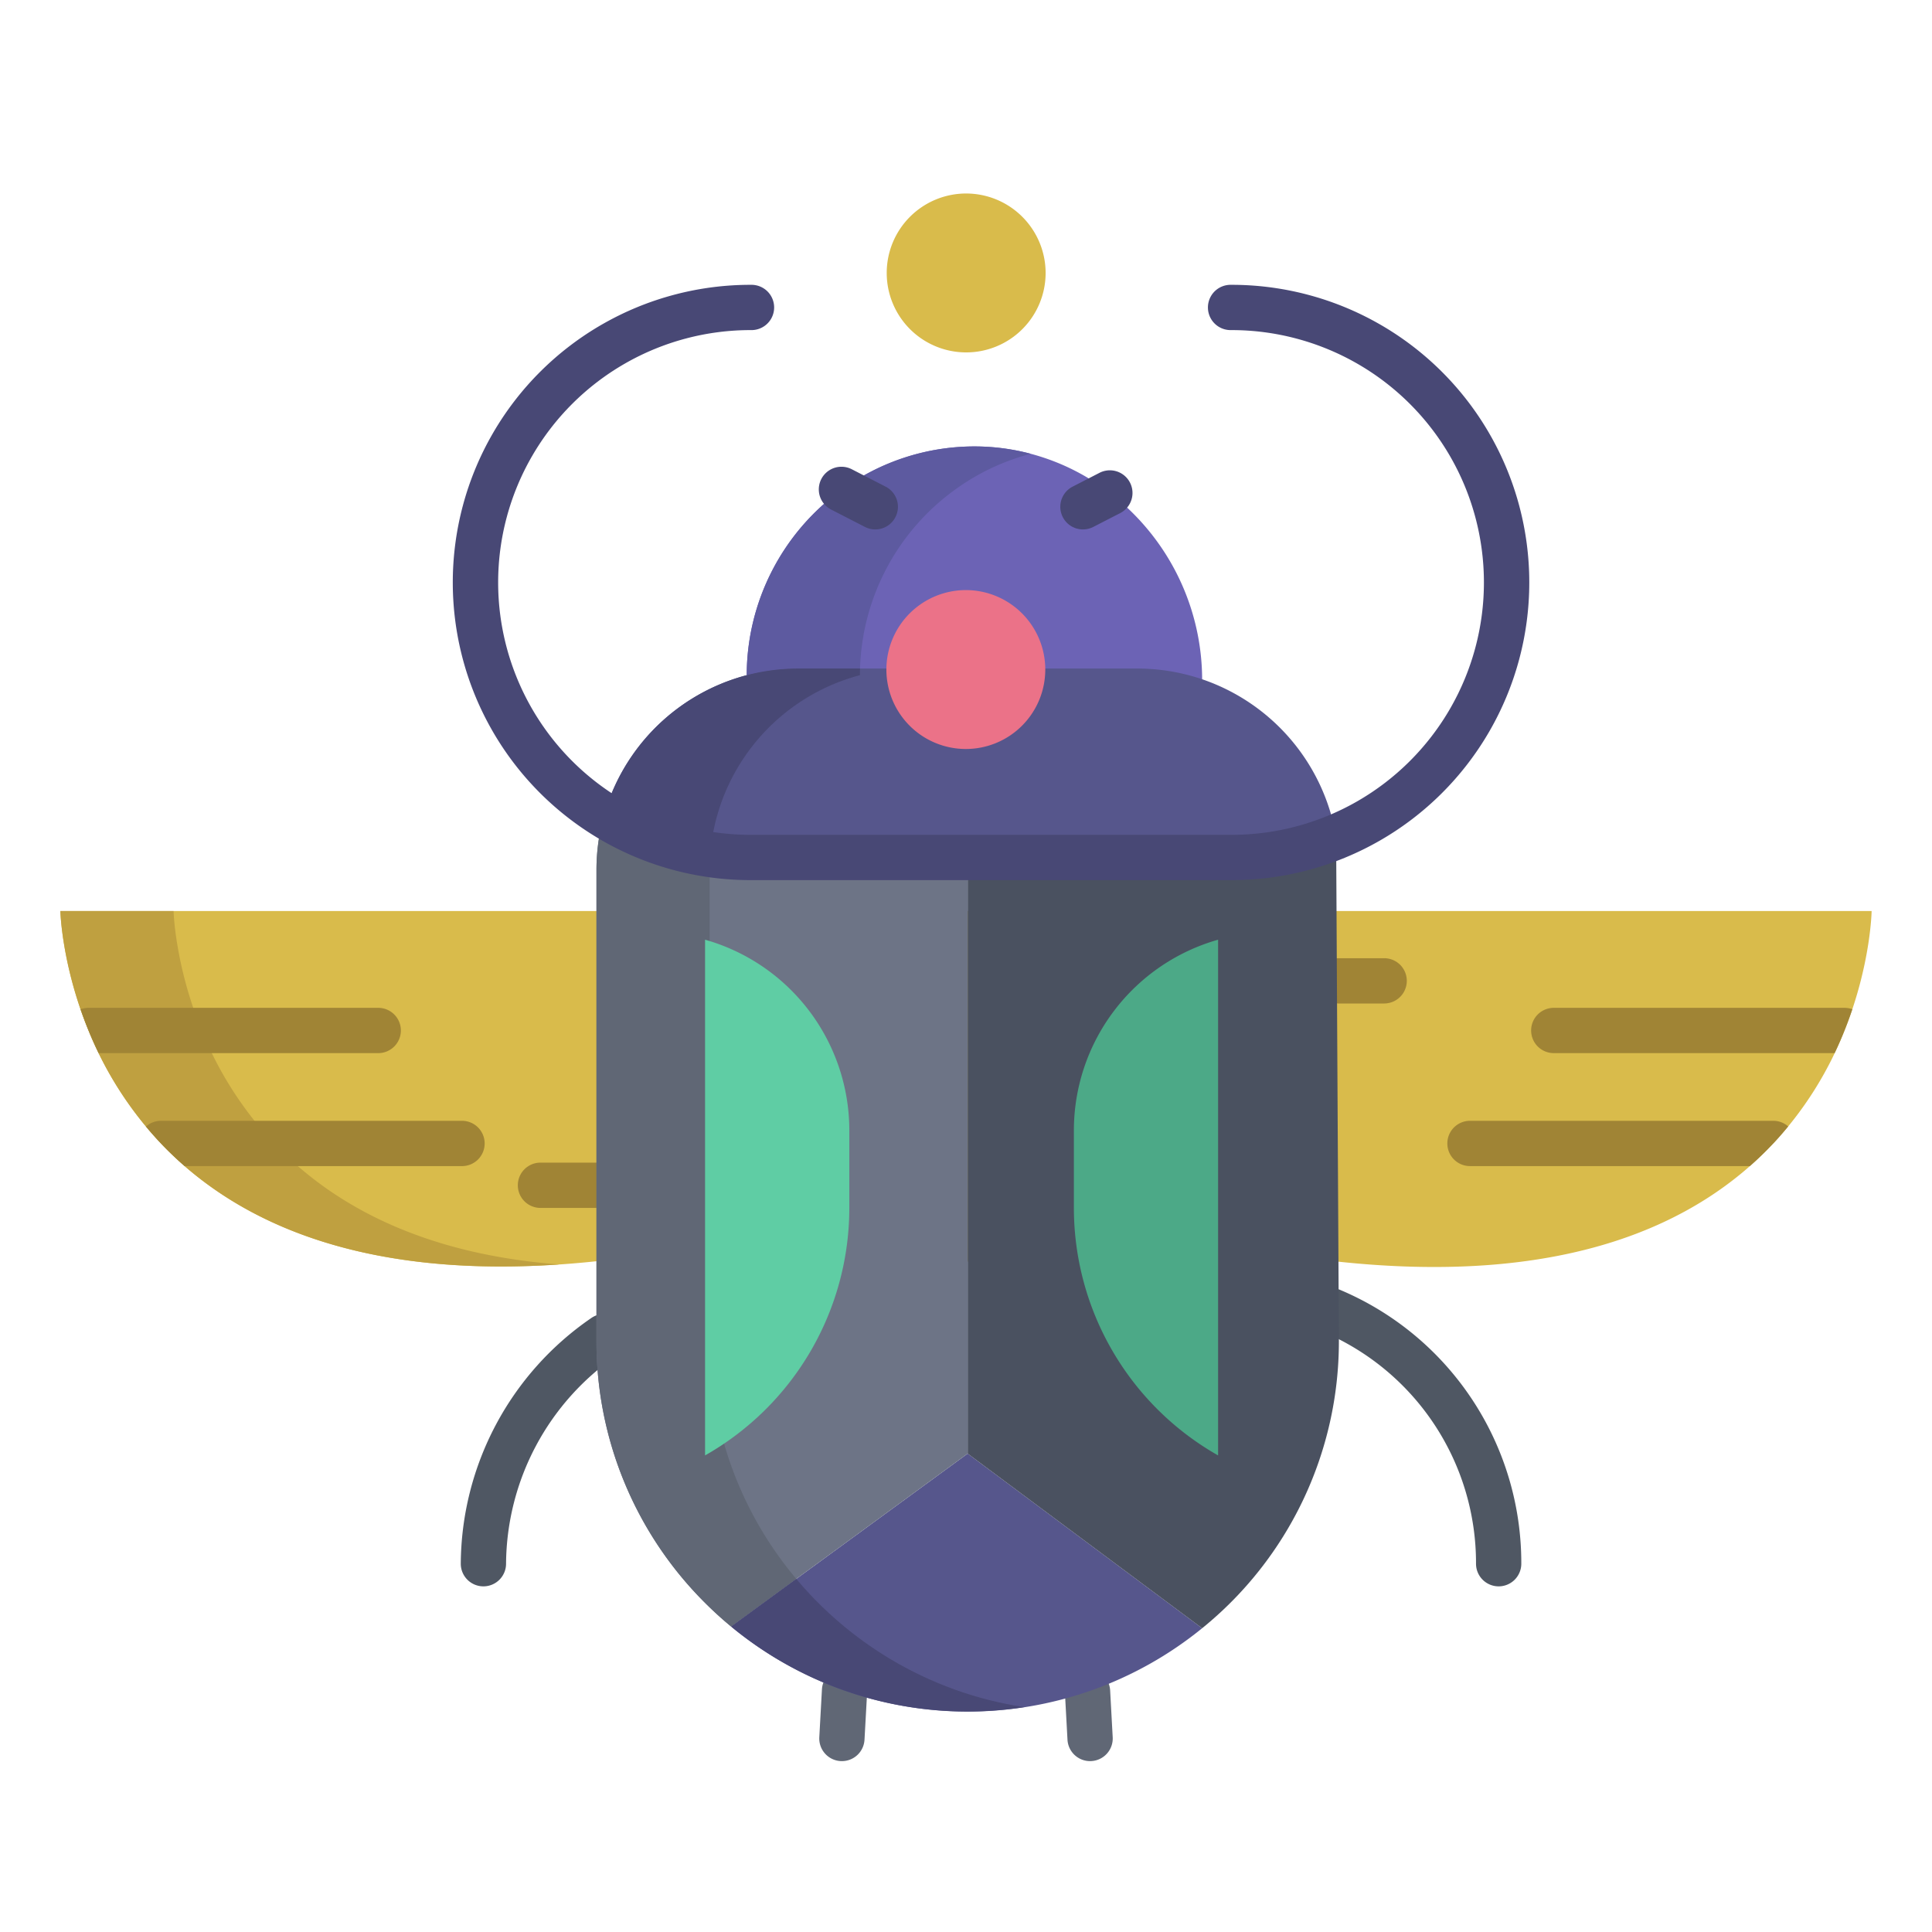 <svg id="Layer_1" height="512" viewBox="0 0 512 512" width="512" xmlns="http://www.w3.org/2000/svg" data-name="Layer 1"><path d="m16 241.43s.32 14.24 7.46 31.66a96.161 96.161 0 0 0 19.2 29.94c19.91 20.95 54.69 37.65 115.41 31.21l196.75.13c60.79 6.45 95.41-10.33 115.11-31.34h.01a95.142 95.142 0 0 0 18.88-29.94c6.97-17.41 7.18-31.66 7.18-31.66z" fill="#d9bb4b"/><path d="m366.817 265.934h-12a6 6 0 1 1 0-12h12a6 6 0 0 1 0 12z" fill="#a08435"/><path d="m158.07 320.11h-14.841a6 6 0 0 1 0-12h14.841a6 6 0 0 1 0 12z" fill="#a08435"/><path d="m397.16 420.4a6 6 0 0 1 -6-6 66.569 66.569 0 0 0 -40.674-61.51 6 6 0 0 1 4.666-11.056 78.546 78.546 0 0 1 48.008 72.566 6 6 0 0 1 -6 6z" fill="#4f5763"/><path d="m128.11 420.4a6 6 0 0 1 -6-6 79.523 79.523 0 0 1 34.537-65.074 6 6 0 1 1 6.846 9.855 67.524 67.524 0 0 0 -29.383 55.219 6 6 0 0 1 -6 6z" fill="#4f5763"/><path d="m223.119 466.717c-.111 0-.224 0-.338-.009a6 6 0 0 1 -5.658-6.323l.7-12.684a6 6 0 0 1 11.983.665l-.705 12.684a6 6 0 0 1 -5.982 5.667z" fill="#606775"/><path d="m288.881 466.717a6 6 0 0 1 -5.986-5.673l-.677-12.385a6 6 0 1 1 11.982-.659l.677 12.386a6 6 0 0 1 -5.664 6.318c-.113.01-.223.013-.332.013z" fill="#606775"/><path d="m256 51.28a21.055 21.055 0 1 0 21.1 21.06 21.083 21.083 0 0 0 -21.1-21.06z" fill="#d9bb4b"/><path d="m318.58 431.5a98.443 98.443 0 0 1 -124.83-.45l62.69-45.83z" fill="#56568c"/><path d="m354.08 220.7-97.64-2.46v166.98l62.14 46.28a97.828 97.828 0 0 0 36.24-76.09z" fill="#4a5160"/><path d="m160.1 215.96a53.172 53.172 0 0 0 -2.03 14.59v124.86a97.717 97.717 0 0 0 28.81 69.4q3.285 3.285 6.87 6.24l62.69-45.83v-166.98z" fill="#6d7486"/><path d="m322.81 249.03v136.67a75.442 75.442 0 0 1 -38.22-65.61v-20.49a52.552 52.552 0 0 1 38.22-50.57z" fill="#4ca987"/><path d="m300.92 136.7a61.993 61.993 0 0 0 -6.79-6.06 58.632 58.632 0 0 0 -35.84-12.33 59.733 59.733 0 0 0 -35.18 11.44 60.739 60.739 0 0 0 -25.22 49.18l120.69 1.08a62.453 62.453 0 0 0 -17.66-43.31z" fill="#6c63b5"/><path d="m318.58 180.01a53.635 53.635 0 0 0 -17.27-2.84h-89.73a53.439 53.439 0 0 0 -51.48 38.79 72.838 72.838 0 0 0 39.05 11.28h126.96a72.905 72.905 0 0 0 27.97-5.54 53.489 53.489 0 0 0 -35.5-41.69z" fill="#56568c"/><path d="m256 156.38a21.055 21.055 0 1 1 -21.1 21.06 21.083 21.083 0 0 1 21.1-21.06z" fill="#eb7288"/><path d="m72.66 303.03a96.161 96.161 0 0 1 -19.2-29.94c-7.14-17.42-7.46-31.66-7.46-31.66h-30s.32 14.24 7.46 31.66a96.161 96.161 0 0 0 19.2 29.94c18.8 19.784 50.877 35.767 105.524 32.062-36.877-2.805-60.462-16.213-75.524-32.062z" fill="#bfa040"/><path d="m227.917 177.17a60.764 60.764 0 0 1 25.193-47.42 60 60 0 0 1 20.056-9.491 57.712 57.712 0 0 0 -14.876-1.949 59.733 59.733 0 0 0 -35.18 11.44 60.739 60.739 0 0 0 -25.22 49.18 53.737 53.737 0 0 1 13.69-1.76z" fill="#5d5aa0"/><path d="m190.1 215.96a53.556 53.556 0 0 1 37.79-37.03c0-.589.01-1.175.027-1.76h-16.337a53.439 53.439 0 0 0 -51.48 38.79 72.719 72.719 0 0 0 28.133 10.465 52.965 52.965 0 0 1 1.867-10.465z" fill="#484875"/><path d="m188.07 355.41v-124.86c0-1.388.058-2.763.163-4.125a72.719 72.719 0 0 1 -28.133-10.465 53.172 53.172 0 0 0 -2.03 14.59v124.86a97.717 97.717 0 0 0 28.81 69.4q3.285 3.285 6.87 6.24l17.274-12.628a97.6 97.6 0 0 1 -22.954-63.012z" fill="#606775"/><path d="m253.82 448.03a98.142 98.142 0 0 1 -30.07-16.98q-3.585-2.955-6.87-6.24-3.069-3.061-5.856-6.388l-17.274 12.628a98.172 98.172 0 0 0 62.69 22.51 99.282 99.282 0 0 0 15.02-1.155 98.007 98.007 0 0 1 -17.64-4.375z" fill="#484875"/><path d="m225.08 299.6v20.49a75.43 75.43 0 0 1 -38.23 65.61v-136.67a52.546 52.546 0 0 1 38.23 50.57z" fill="#5fcda4"/><path d="m326.114 233.24h-126.959a78.881 78.881 0 1 1 0-157.761 6 6 0 0 1 0 12 66.881 66.881 0 1 0 0 133.761h126.959a66.881 66.881 0 1 0 0-133.761 6 6 0 0 1 0-12 78.881 78.881 0 1 1 0 157.761z" fill="#484875"/><path d="m231.953 140.305a5.975 5.975 0 0 1 -2.738-.665l-8.966-4.609a6 6 0 0 1 5.486-10.673l8.966 4.609a6 6 0 0 1 -2.748 11.338z" fill="#484875"/><path d="m287 140.305a6 6 0 0 1 -2.748-11.338l7.129-3.665a6 6 0 0 1 5.486 10.673l-7.129 3.665a5.978 5.978 0 0 1 -2.738.665z" fill="#484875"/><g fill="#a08435"><path d="m490.885 267.46a5.98 5.98 0 0 0 -2.063-.372h-77.056a6 6 0 0 0 0 12h74.426c.967-2.029 1.843-4.034 2.628-6 .769-1.919 1.452-3.799 2.065-5.628z"/><path d="m389.56 297.026a6 6 0 0 0 0 12h74.177q3.316-2.921 6.193-6h.01c1.393-1.484 2.7-2.991 3.952-4.51a5.972 5.972 0 0 0 -3.953-1.494z"/><path d="m106.234 273.088a6 6 0 0 0 -6-6h-76.778a5.972 5.972 0 0 0 -2.108.389c.629 1.824 1.327 3.7 2.112 5.613.8 1.964 1.7 3.969 2.687 6h74.087a6 6 0 0 0 6-6.002z"/><path d="m128.44 303.026a6 6 0 0 0 -6-6h-79.784a5.974 5.974 0 0 0 -3.979 1.518c1.26 1.511 2.58 3.01 3.983 4.486q2.916 3.069 6.274 6h73.506a6 6 0 0 0 6-6.004z"/></g></svg>